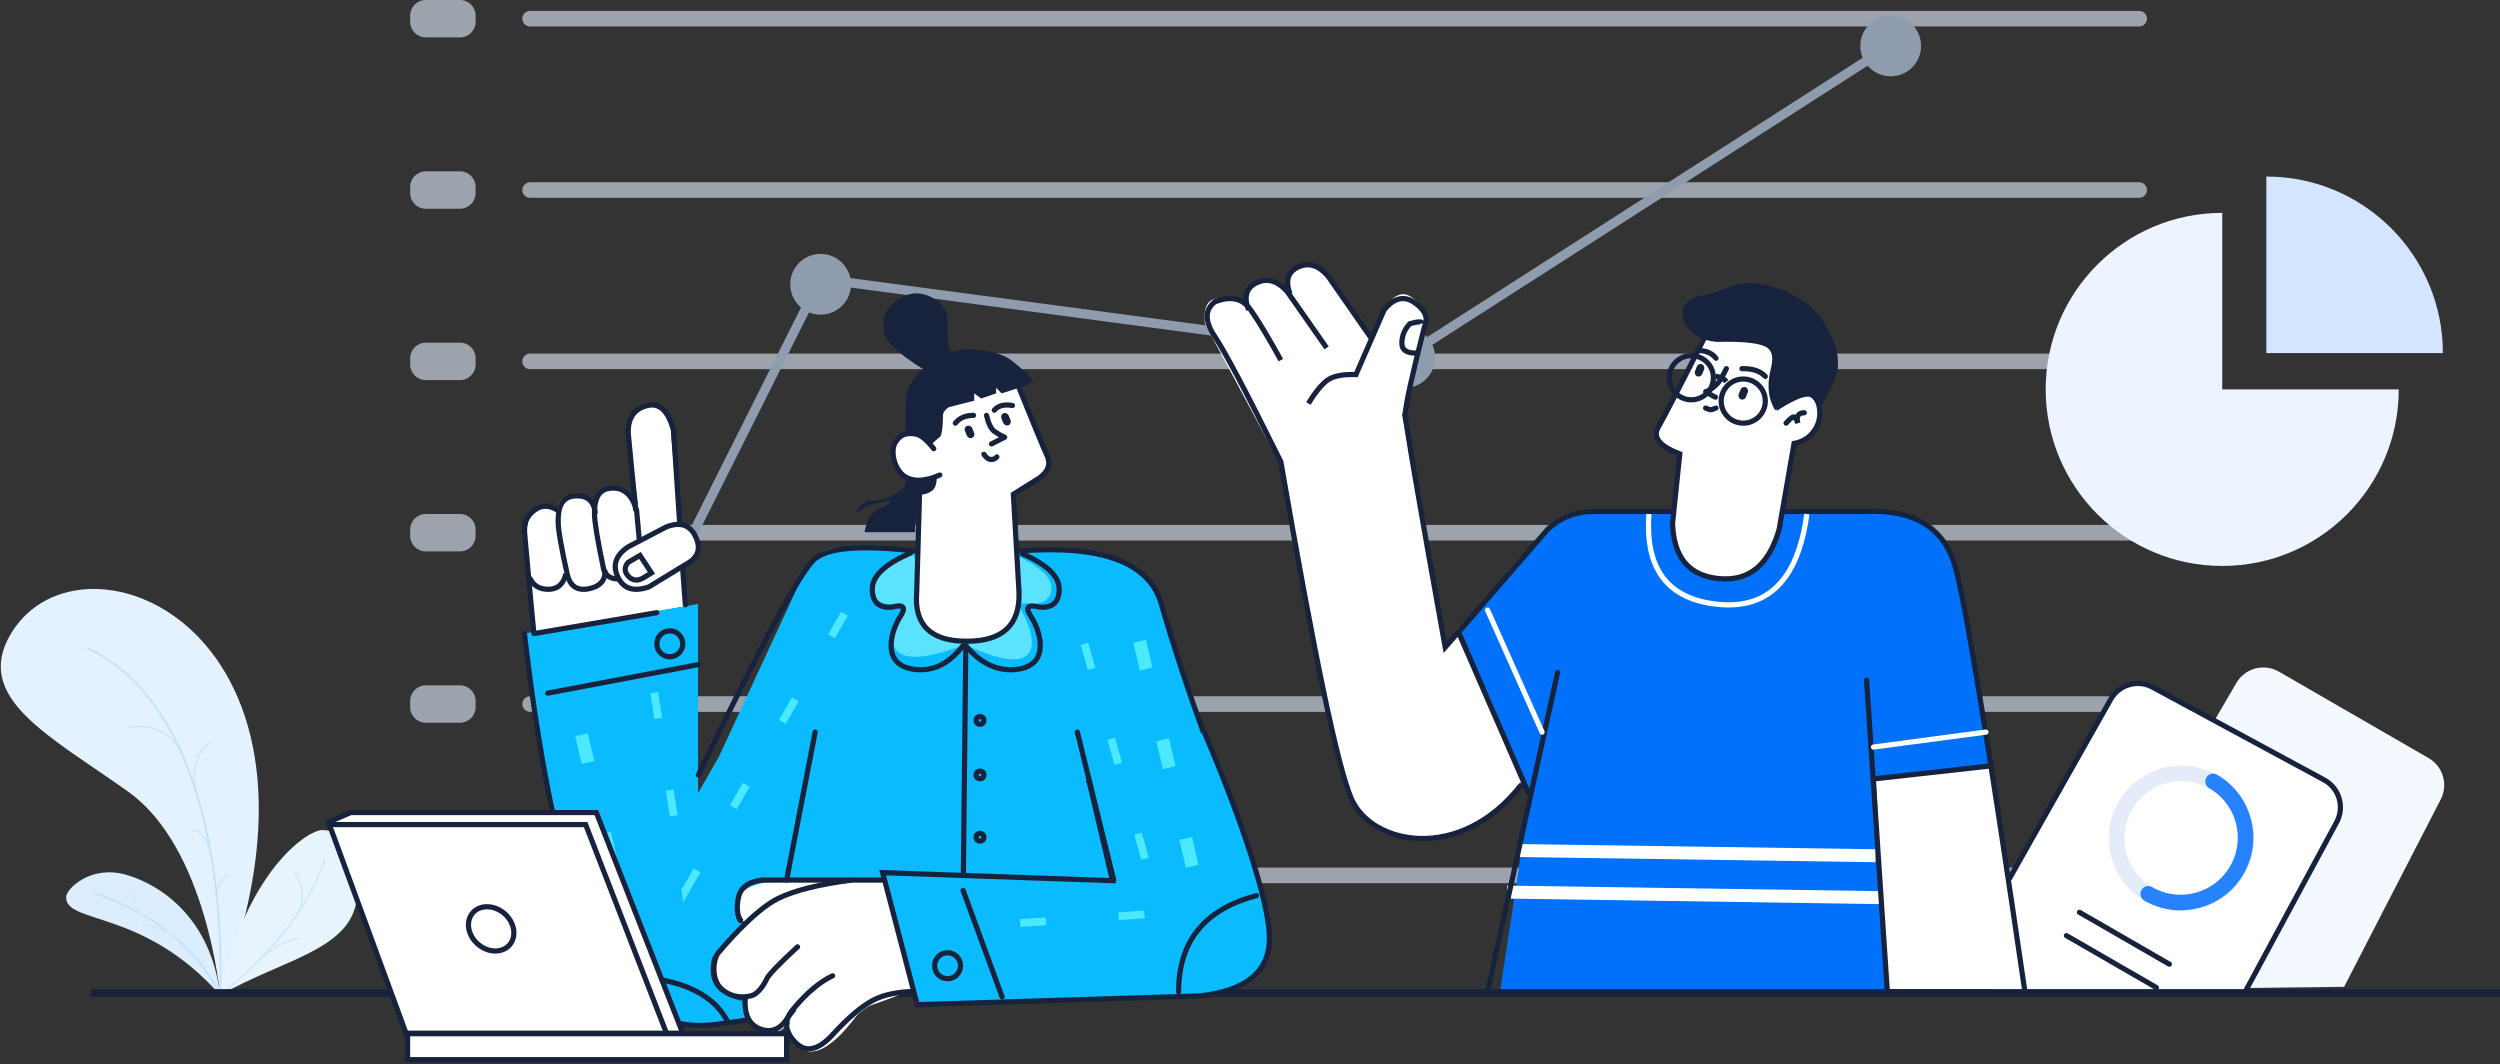 <?xml version="1.0" encoding="UTF-8"?>
<svg width="963px" height="410px" viewBox="0 0 963 410" version="1.1" xmlns="http://www.w3.org/2000/svg" xmlns:xlink="http://www.w3.org/1999/xlink">
    <rect x="0" y="0" width="963" height="410" fill="#333333" stroke="none"/>
    <!-- Generator: Sketch 54 (76480) - https://sketchapp.com -->
    <title>编组 12@2x</title>
    <desc>Created with Sketch.</desc>
    <g id="问卷通小版本" stroke="none" stroke-width="1" fill="none" fill-rule="evenodd">
        <g id="Apple-TV" transform="translate(-462, -3380)">
            <g id="编组-12" transform="translate(462, 3380)">
                <g id="Chart_BG" opacity="0.6" transform="translate(158, 0)">
                    <path d="M46.2,4.2 L666,4.2 C667.657,4.2 669,5.543 669,7.2 C669,8.857 667.657,10.2 666,10.2 L46.2,10.2 C44.543,10.2 43.2,8.857 43.2,7.2 C43.2,5.543 44.543,4.2 46.2,4.2 Z" id="Shape" fill="#E3EEFF" fill-rule="nonzero"></path>
                    <path d="M46.2,70.2 L666,70.2 C667.657,70.2 669,71.543 669,73.2 C669,74.857 667.657,76.2 666,76.2 L46.2,76.2 C44.543,76.2 43.2,74.857 43.2,73.2 C43.2,71.543 44.543,70.2 46.2,70.2 Z" id="Shape" fill="#E3EEFF" fill-rule="nonzero"></path>
                    <path d="M46.2,136.2 L666,136.2 C667.657,136.2 669,137.543 669,139.2 C669,140.857 667.657,142.2 666,142.2 L46.2,142.2 C44.543,142.2 43.2,140.857 43.2,139.2 C43.2,137.543 44.543,136.2 46.2,136.2 Z" id="Shape" fill="#E3EEFF" fill-rule="nonzero"></path>
                    <path d="M46.2,202.2 L666,202.2 C667.657,202.2 669,203.543 669,205.2 C669,206.857 667.657,208.2 666,208.2 L46.2,208.2 C44.543,208.2 43.2,206.857 43.2,205.2 C43.2,203.543 44.543,202.2 46.2,202.2 Z" id="Shape" fill="#E3EEFF" fill-rule="nonzero"></path>
                    <path d="M46.2,268.2 L666,268.2 C667.657,268.2 669,269.543 669,271.2 C669,272.857 667.657,274.2 666,274.2 L46.2,274.2 C44.543,274.2 43.2,272.857 43.2,271.2 C43.2,269.543 44.543,268.2 46.2,268.2 Z" id="Shape" fill="#E3EEFF" fill-rule="nonzero"></path>
                    <path d="M46.2,334.2 L666,334.2 C667.657,334.2 669,335.543 669,337.2 C669,338.857 667.657,340.2 666,340.2 L46.2,340.2 C44.543,340.2 43.2,338.857 43.2,337.2 C43.2,335.543 44.543,334.2 46.2,334.2 Z" id="Shape" fill="#E3EEFF" fill-rule="nonzero"></path>
                    <path d="M6,0 L19.2,0 C22.514,-6.08718376e-16 25.2,2.686 25.2,6 L25.2,8.4 C25.2,11.714 22.514,14.4 19.2,14.4 L6,14.4 C2.686,14.4 4.05812251e-16,11.714 0,8.4 L0,6 C-4.05812251e-16,2.686 2.686,6.08718376e-16 6,0 Z" id="Shape" fill="#E3EEFF" fill-rule="nonzero"></path>
                    <path d="M6,66 L19.2,66 C22.514,66 25.2,68.686 25.2,72 L25.2,74.4 C25.2,77.714 22.514,80.4 19.2,80.4 L6,80.4 C2.686,80.4 4.05812251e-16,77.714 0,74.4 L0,72 C-4.05812251e-16,68.686 2.686,66 6,66 Z" id="Shape" fill="#E3EEFF" fill-rule="nonzero"></path>
                    <path d="M6,132 L19.2,132 C22.514,132 25.2,134.686 25.2,138 L25.2,140.4 C25.2,143.714 22.514,146.4 19.2,146.4 L6,146.4 C2.686,146.4 4.05812251e-16,143.714 0,140.4 L0,138 C-4.05812251e-16,134.686 2.686,132 6,132 Z" id="Shape" fill="#E3EEFF" fill-rule="nonzero"></path>
                    <path d="M6,198 L19.2,198 C22.514,198 25.2,200.686 25.2,204 L25.2,206.4 C25.2,209.714 22.514,212.4 19.2,212.4 L6,212.4 C2.686,212.4 4.05812251e-16,209.714 0,206.4 L0,204 C-4.05812251e-16,200.686 2.686,198 6,198 Z" id="Shape" fill="#E3EEFF" fill-rule="nonzero"></path>
                    <path d="M6,264 L19.2,264 C22.514,264 25.2,266.686 25.2,270 L25.2,272.4 C25.2,275.714 22.514,278.4 19.2,278.4 L6,278.4 C2.686,278.4 4.05812251e-16,275.714 0,272.4 L0,270 C-4.05812251e-16,266.686 2.686,264 6,264 Z" id="Shape" fill="#E3EEFF" fill-rule="nonzero"></path>
                    <path d="M6,330 L19.2,330 C22.514,330 25.2,332.686 25.2,336 L25.2,338.4 C25.2,341.714 22.514,344.4 19.2,344.4 L6,344.4 C2.686,344.4 4.05812251e-16,341.714 0,338.4 L0,336 C-4.05812251e-16,332.686 2.686,330 6,330 Z" id="Shape" fill="#E3EEFF" fill-rule="nonzero"></path>
                    <circle id="Shape" fill="#CDE2FF" cx="158.1" cy="109.5" r="11.7"></circle>
                    <circle id="Shape" fill="#CDE2FF" cx="570.3" cy="17.7" r="11.7"></circle>
                    <circle id="Shape" fill="#CDE2FF" cx="383.1" cy="137.7" r="11.7"></circle>
                    <polygon id="Path" fill="#CDE2FF" fill-rule="nonzero" points="159.134 109.354 44.919 337.106 41.701 335.493 157.066 105.446 382.875 135.529 569.424 15.885 571.367 18.915 383.707 139.271"></polygon>
                </g>
                <g id="plant_11_" transform="translate(0, 226)" fill-rule="nonzero">
                    <path d="M20.588,40.325 C20.483,40.325 20.38,40.277 20.311,40.187 C16.46,35.037 16.068,30.756 16.416,28.071 C16.796,25.137 18.092,23.45 18.147,23.379 C18.265,23.231 18.48,23.203 18.631,23.32 C18.781,23.436 18.808,23.654 18.69,23.804 C18.678,23.82 17.442,25.441 17.094,28.201 C16.772,30.75 17.164,34.829 20.863,39.774 C20.977,39.926 20.946,40.142 20.794,40.257 C20.732,40.303 20.66,40.325 20.588,40.325 Z" id="Path" fill="#D0E7FE"></path>
                    <path d="M84.785,157.286 C55.344,124.078 25.433,130.116 25.457,119.621 C25.464,116.407 34.936,106.971 48.722,110.996 C62.509,115.021 81.339,128.175 84.785,157.286 Z" id="Path" fill="#DCEEFD"></path>
                    <path d="M4.362,17.841 C31.761,-27.178 138.498,16.691 84.786,157.286 C84.786,157.286 79.694,100.64 49.535,79.076 C19.376,57.512 -10.861,42.855 4.362,17.841 Z" id="Path" fill="#E4F1FF"></path>
                    <path d="M84.785,157.286 C110.533,142.838 136.531,139.63 137.583,118.471 C138.299,104.096 134.424,93.745 124.084,93.745 C118.311,93.745 94.479,110.013 84.785,157.286 Z" id="Path" fill="#E7F4FE"></path>
                    <path d="M81.009,101.937 C80.853,101.937 80.711,101.83 80.674,101.672 C80.656,101.597 78.828,94.158 73.563,94.09 C73.373,94.088 73.22,93.931 73.223,93.741 C73.226,93.551 73.365,93.395 73.572,93.401 C79.375,93.476 81.267,101.185 81.345,101.513 C81.388,101.698 81.274,101.884 81.089,101.927 C81.063,101.933 81.036,101.937 81.009,101.937 Z" id="Path" fill="#D0E7FE"></path>
                    <path d="M83.38,118.42 C83.36,118.42 83.34,118.418 83.32,118.414 C83.132,118.381 83.007,118.202 83.04,118.015 C83.081,117.786 84.074,112.38 87.664,111.033 C87.845,110.967 88.041,111.057 88.108,111.236 C88.175,111.414 88.085,111.613 87.906,111.68 C84.686,112.889 83.728,118.084 83.718,118.136 C83.689,118.301 83.544,118.42 83.38,118.42 Z" id="Path" fill="#D0E7FE"></path>
                    <path d="M70.882,66.494 C70.741,66.494 70.607,66.405 70.558,66.264 C65.386,51.683 50.201,54.305 50.05,54.336 C49.865,54.366 49.683,54.246 49.648,54.059 C49.613,53.871 49.737,53.691 49.924,53.657 C50.083,53.629 65.837,50.89 71.208,66.033 C71.271,66.213 71.177,66.41 70.999,66.474 C70.96,66.487 70.921,66.494 70.882,66.494 Z" id="Path" fill="#D0E7FE"></path>
                    <path d="M75.524,79.242 C75.371,79.242 75.233,79.141 75.191,78.986 C73.331,72.065 74.953,67.187 76.641,64.314 C78.476,61.192 80.729,59.732 80.824,59.671 C80.984,59.569 81.197,59.616 81.299,59.776 C81.402,59.937 81.355,60.15 81.195,60.252 C81.106,60.309 72.427,66.046 75.857,78.808 C75.906,78.992 75.797,79.181 75.613,79.23 C75.583,79.237 75.554,79.242 75.524,79.242 Z" id="Path" fill="#D0E7FE"></path>
                    <path d="M84.785,157.631 C84.654,157.631 84.532,157.556 84.474,157.433 C70.502,127.945 36.339,118.499 35.995,118.407 C35.811,118.357 35.702,118.169 35.751,117.984 C35.8,117.8 35.985,117.688 36.173,117.74 C36.515,117.832 70.048,127.102 84.503,155.92 C84.732,150.119 85.281,126.375 80.45,100.434 C75.351,73.048 63.04,37.542 33.355,23.904 C33.182,23.825 33.106,23.62 33.186,23.447 C33.264,23.274 33.473,23.197 33.642,23.277 C50.178,30.874 71.838,50.407 81.13,100.321 C86.679,130.126 85.145,157.038 85.129,157.306 C85.12,157.463 85.005,157.594 84.85,157.624 C84.829,157.629 84.807,157.631 84.785,157.631 Z" id="Path" fill="#C2E1FF"></path>
                    <path d="M84.786,157.631 C84.684,157.631 84.583,157.586 84.516,157.499 C84.397,157.349 84.423,157.132 84.572,157.014 C118.124,130.455 124.657,105.482 124.72,105.233 C124.766,105.047 124.958,104.936 125.137,104.982 C125.322,105.028 125.435,105.214 125.388,105.4 C125.326,105.651 118.754,130.837 84.999,157.556 C84.936,157.606 84.861,157.631 84.786,157.631 Z" id="Path" fill="#D0E7FE"></path>
                    <path d="M55.121,126.798 C55.058,126.798 54.995,126.781 54.938,126.745 C49.663,123.439 51.611,118.008 51.631,117.954 C51.697,117.776 51.894,117.684 52.074,117.751 C52.252,117.817 52.343,118.015 52.278,118.194 C52.203,118.395 50.513,123.158 55.305,126.161 C55.466,126.262 55.515,126.475 55.414,126.636 C55.348,126.74 55.236,126.798 55.121,126.798 Z" id="Path" fill="#D0E7FE"></path>
                    <path d="M68.079,136.02 C67.993,136.02 67.907,135.987 67.84,135.923 C62.517,130.803 55.199,130.892 55.128,130.891 C55.126,130.891 55.123,130.891 55.121,130.891 C54.933,130.891 54.781,130.741 54.776,130.552 C54.772,130.362 54.923,130.205 55.113,130.2 C55.425,130.187 62.779,130.097 68.318,135.425 C68.455,135.557 68.46,135.775 68.328,135.913 C68.26,135.985 68.17,136.02 68.079,136.02 Z" id="Path" fill="#D0E7FE"></path>
                    <path d="M113.564,127.838 C113.49,127.838 113.416,127.815 113.354,127.766 C113.203,127.65 113.176,127.432 113.293,127.282 C119.647,119.072 113.351,110.306 113.287,110.218 C113.174,110.065 113.208,109.848 113.361,109.735 C113.514,109.622 113.73,109.656 113.844,109.809 C113.911,109.901 120.507,119.088 113.838,127.705 C113.769,127.792 113.667,127.838 113.564,127.838 Z" id="Path" fill="#D0E7FE"></path>
                    <path d="M99.682,144.325 C99.59,144.325 99.498,144.288 99.43,144.215 C99.3,144.076 99.308,143.858 99.447,143.728 C108.583,135.189 114.785,135.32 115.041,135.33 C115.232,135.337 115.38,135.497 115.373,135.688 C115.366,135.877 115.212,136.024 115.016,136.02 C114.961,136.019 108.818,135.913 99.917,144.232 C99.851,144.294 99.766,144.325 99.682,144.325 Z" id="Path" fill="#D0E7FE"></path>
                </g>
                <polygon id="路径-69" fill="#FFFFFF" points="721 300.689 726.585 381 780 381 766.725 294"></polygon>
                <path d="M339.788,339 L293.964,339 C287.659,339 284.507,341.74 284.507,347.219 C284.507,352.699 285.624,355.439 287.858,355.439 L275,368.516 C275.414,375.586 277.102,380.207 280.064,382.379 C283.026,384.55 285.624,384.884 287.858,383.383 C287.144,390.332 288.983,394.963 293.374,397.275 C297.766,399.588 302.047,397.392 306.217,390.689 C302.251,396.598 303.085,401.064 308.718,404.085 C314.352,407.107 321.571,402.641 330.373,390.689 C337.647,384.814 344.253,381.876 350.189,381.876 C356.126,381.876 352.659,367.584 339.788,339 Z" id="路径-71" fill="#FFFFFF"></path>
                <g id="编组-17" transform="translate(877.688, 329.541) rotate(-330) translate(-877.688, -329.541) translate(829.688, 268.041)" fill="#F3F9FF">
                    <path d="M0.262,108.726 L0.702,12.043 C0.732,5.437 6.096,0.097 12.702,0.097 L79.315,0.097 C85.72,0.097 90.996,5.128 91.302,11.526 L95.172,92.659 L58.713,114.287" id="路径-55"></path>
                </g>
                <g id="编组-17" transform="translate(830.402, 340.598) rotate(-330) translate(-830.402, -340.598) translate(778.902, 272.098)">
                    <path d="M1.603,94.975 L0.857,15.492 C0.796,8.952 5.983,3.567 12.52,3.384 L87.558,1.282 C94.178,1.096 99.696,6.309 99.889,12.929 L102.06,87.653 L74.365,103.642 L17.61,136.41" id="路径-55" stroke="#17233D" stroke-width="2" fill="#FFFFFF"></path>
                    <circle id="椭圆形" stroke="#E5ECF9" stroke-width="6" cx="51.237" cy="48.224" r="25"></circle>
                    <path d="M50.83,73.17 C64.637,73.17 75.83,61.977 75.83,48.17 C75.83,34.363 64.637,23.17 50.83,23.17" id="路径" stroke="#2782FF" stroke-width="6" stroke-linecap="round"></path>
                    <path d="M31.434,92.566 L71.434,92.566" id="路径-56" stroke="#17233D" stroke-width="2" stroke-linecap="round"></path>
                    <path d="M31.604,102.86 L71.604,102.86" id="路径-56备份" stroke="#17233D" stroke-width="2" stroke-linecap="round"></path>
                </g>
                <path d="M35,382.5 L278.68,382.5 M312.953,382.5 L345.446,382.5 L362.482,382.5 L418.831,382.5 L528.597,382.5 L963,382.5" id="形状" stroke="#17233D" stroke-width="3"></path>
                <path d="M205.688,244 C202.104,212.843 202.104,196.801 205.688,195.875 C209.272,194.948 212.299,195.075 214.766,196.257 C214.904,192.591 217.259,190.758 221.832,190.758 C226.405,190.758 228.882,192.025 229.264,194.559 C230.871,190.016 233.035,187.745 235.757,187.745 C238.48,187.745 241.837,190.016 245.829,194.559 L241.68,163.801 C243.83,158.6 247.161,156 251.672,156 C256.183,156 258.439,159.39 258.439,166.171 L264,233.582 L205.688,244 Z" id="路径-70" fill="#FFFFFF"></path>
                <path d="M586,301.099 C573.038,317.65 559.054,324.82 544.048,322.609 C529.042,320.398 520.209,313.228 517.549,301.099 L492.718,178.04 L464.133,124.689 C463.508,118.497 465.08,115.284 468.849,115.052 C472.617,114.819 476.331,115.184 479.99,116.147 C479.818,113.017 481.191,110.544 484.108,108.727 C487.025,106.91 490.775,108.242 495.356,112.722 C496.321,105.574 499.123,102 503.763,102 C508.403,102 516.494,111.431 528.035,130.293 C533.292,115.763 538.63,110.566 544.048,114.702 C549.467,118.839 550.797,124.036 548.038,130.293 L540.058,159.803 L556.702,249.251 L562.431,243.914 L586,301.099 Z" id="路径-68" fill="#FFFFFF"></path>
                <path d="M586,302.243 C562.599,332.412 528.447,325.583 520.592,307.743 C515.355,295.85 506.285,252.551 493.381,177.848 C480.372,151.583 471.897,135.516 467.956,129.646 C464.015,123.777 464.015,119.319 467.956,116.273 C474.019,113.875 478.591,114.865 481.674,119.244 C484.756,123.624 488.658,130.114 493.381,138.716" id="路径-12" stroke="#17233D" stroke-width="2"></path>
                <path d="M563,243.621 L589.469,305.292 L577.951,381 L726.623,381 L722.63,299.589 L767,294.212 C761.386,258.502 757.338,235.733 754.857,225.906 C749.696,205.465 744.88,204.236 741.979,201.196 C736.988,195.963 693.556,194.683 611.685,197.356 C603.703,197.356 595.286,203.178 586.434,214.823 C577.583,226.468 569.771,236.067 563,243.621 Z" id="路径-28" fill="#0071FB"></path>
                <path d="M585.537,327.631 L722.475,329.631" id="路径-57" stroke="#FFFFFF" stroke-width="5"></path>
                <path d="M580.506,343.631 L724.476,345.777" id="路径-57" stroke="#FFFFFF" stroke-width="5"></path>
                <path d="M504,155.42 C506.367,151.495 508.661,148.613 510.882,146.775 C513.103,144.937 516.917,144.105 522.325,144.278 L533.149,119.416 C536.953,114.68 540.896,113.754 544.979,116.635 C549.062,119.517 550.3,122.611 548.695,125.917 C543.803,145.018 541.358,156.205 541.358,159.476 C541.358,162.748 546.471,192.704 556.697,249.347 L596.151,203.935 C601.112,199.322 606.979,197.015 613.752,197.015 C620.525,197.015 655.515,197.015 718.721,197.015 C737.653,196.208 749.19,203.505 753.331,218.906 C757.471,234.308 766.361,288.673 780,382" id="路径-13" stroke="#17233D" stroke-width="2"></path>
                <path d="M719,262 L727,382" id="路径-14" stroke="#17233D" stroke-width="2" stroke-linecap="round"></path>
                <path d="M600,259 L573,382" id="路径-15" stroke="#17233D" stroke-width="2" stroke-linecap="round"></path>
                <path d="M480.945,119.392 C478.994,114.275 480.064,110.77 484.154,108.877 C488.245,106.984 492.159,108.157 495.898,112.396 L511,134" id="路径-16" stroke="#17233D" stroke-width="2"></path>
                <path d="M496.923,113.23 C495.018,108.186 496.062,104.73 500.058,102.864 C504.053,100.998 507.876,102.154 511.527,106.333 L528,130" id="路径-16" stroke="#17233D" stroke-width="2"></path>
                <path d="M546.188,135.962 C542.063,136.242 540,134.972 540,132.153 C540,129.335 541.031,126.844 543.094,124.682 C546.365,123.773 548,123.773 548,124.682" id="路径-17" stroke="#17233D" stroke-width="2"></path>
                <path d="M658.117,127 C647.502,148.101 641.054,160.606 638.774,164.513 C636.493,168.421 639.255,171.868 647.059,174.855 L644.274,201.472 C644.632,214.644 650.587,221.78 662.14,222.879 C673.693,223.977 681.428,217.619 685.346,203.802 L691.066,170.828 C694.98,170.089 697.86,167.984 699.706,164.513 C702.475,159.307 700.509,151.77 696.565,151.77 C693.936,151.77 690.197,153.345 685.346,156.494 L684.036,130.251 L658.117,127 Z" id="路径-18" stroke="#17233D" stroke-width="2" fill="#FFFFFF"></path>
                <path d="M661.29,131.7 C655.186,131.194 651.036,128.662 648.841,124.104 C645.548,117.265 652.771,113.883 655.98,113.714 C659.189,113.545 664.608,110.889 669.43,109.406 C674.253,107.922 693.305,110.009 702.476,124.104 C708.591,133.5 709.629,141.736 705.591,148.813 L700.852,158 C698.92,153.313 696.79,151.532 694.464,152.655 C692.138,153.779 688.576,155.561 683.779,158 C681.316,154.042 680.64,149.274 681.752,143.695 C682.274,141.077 684.054,135.984 680.511,133.796 C677.84,132.146 671.433,131.448 661.29,131.7 Z" id="路径-19" fill="#17233D"></path>
                <path d="M635.175,198 C633.611,219.297 642.519,230.897 661.9,232.799 C681.28,234.701 692.647,223.102 696,198" id="路径-20" stroke="#FFFFFF" stroke-width="2"></path>
                <circle id="椭圆形" stroke="#17233D" stroke-width="2" cx="651.5" cy="145.5" r="8.5"></circle>
                <circle id="椭圆形" stroke="#17233D" stroke-width="2" cx="671.5" cy="154.5" r="8.5"></circle>
                <path d="M268.885,305.573 L276.944,291.409 L311.018,217.972 C314.186,213.343 318.134,211.019 322.863,211 C327.592,210.982 337.561,211.497 352.769,212.544 L397.823,212.544 C410.212,211.188 420.328,212.087 428.17,215.241 C439.933,219.973 446.335,224.44 449.835,240.256 C452.169,250.801 457.224,266.146 465,286.291 L419.216,301.337 L428.17,339.45 L302.67,339.45 C291.274,339.45 285.008,342.179 283.872,347.639 C282.737,353.098 283.587,355.828 286.424,355.828 L274.32,368.857 C272.675,375.821 274.416,380.591 279.546,383.168 C284.675,385.745 287.27,386.152 287.332,384.387 L287.24,391.865 C257.751,401.343 236.978,389.331 224.918,355.828 C212.858,322.325 205.219,285.048 202,243.996 L268.885,232.682 L268.885,294.511 L268.885,305.573 Z" id="路径" fill="#0ABBFF"></path>
                <path d="M665,142 C663.651,144.761 662.569,146.594 661.754,147.5 C659.589,149.907 657.539,150.835 657.051,150.835 C656.725,150.835 657.97,151.557 660.787,153" id="路径-21" stroke="#17233D" stroke-width="2" stroke-linecap="round"></path>
                <path d="M657,157.182 C657.922,157.606 658.589,157.818 659,157.818 C659.811,157.818 660.637,157.182 661,157.182" id="路径-22" stroke="#17233D" stroke-width="2" stroke-linecap="round"></path>
                <path d="M661,145 C661.85,145 663.925,145.543 665,147" id="路径-23" stroke="#17233D" stroke-width="2"></path>
                <path d="M688,163 C688.867,161.993 689.682,161.242 690.443,160.746 C691.205,160.251 691.896,161.002 692.516,163 C691.86,160.333 692.688,159 695,159" id="路径-24" stroke="#17233D" stroke-width="2" stroke-linecap="round"></path>
                <path d="M349.229,178.55 C350.152,177.541 351.019,176.788 351.83,176.291 C352.641,175.795 353.377,176.547 354.037,178.55 C353.338,175.877 354.22,174.541 356.682,174.541" id="路径-24" stroke="#17233D" stroke-width="2" stroke-linecap="round" transform="translate(352.955, 176.545) rotate(-285) translate(-352.955, -176.545) "></path>
                <path d="M654,135 C657.12,135.002 659.454,136.002 661,138" id="路径-25" stroke="#17233D" stroke-width="2" stroke-linecap="round"></path>
                <path d="M671,142.008 C675.045,141.902 678.045,142.899 680,145" id="路径-26" stroke="#17233D" stroke-width="2" stroke-linecap="round"></path>
                <rect id="矩形" fill="#17233D" transform="translate(654.669, 142.63) rotate(22) translate(-654.669, -142.63) " x="653.169" y="140.13" width="3" height="5" rx="1.5"></rect>
                <rect id="矩形备份" fill="#17233D" transform="translate(671.5, 151.5) rotate(22) translate(-671.5, -151.5) " x="670" y="149" width="3" height="5" rx="1.5"></rect>
                <path d="M562,244 L589,306" id="路径-27" stroke="#17233D" stroke-width="2"></path>
                <path d="M269,298.505 C293.631,247.347 308.598,219.598 313.902,215.258 C319.206,210.919 331.803,209.896 351.694,212.19 L393.226,212.19 C424.715,209.896 442.753,216.72 447.339,232.661 C451.926,248.602 457.813,266.432 465,286.151 L419.397,301" id="路径-29" stroke="#17233D" stroke-width="2" stroke-linecap="round"></path>
                <path d="M351.245,213 C341.082,217.719 336,222.158 336,226.315 C336,230.472 338.541,232.623 343.622,232.768 C347.944,231.792 349.024,233.008 346.863,236.416 C343.622,241.527 336,261.926 371,248.499" id="路径-61" fill="#5BE2FF"></path>
                <path d="M387.483,213 C377.161,217.703 372,222.127 372,226.269 C372,230.412 374.58,232.556 379.741,232.701 C384.13,231.728 385.227,232.94 383.033,236.336 C379.741,241.43 370.987,264.466 405,248.378" id="路径-61" fill="#5BE2FF" transform="translate(388.5, 233.5) scale(-1, 1) translate(-388.5, -233.5) "></path>
                <path d="M314,282 L303,339" id="路径-31" stroke="#17233D" stroke-width="2" stroke-linecap="round"></path>
                <path d="M264,233 L262.968,219.203 L259.451,165.814 C257.39,158.11 253.904,154.942 248.992,156.309 C244.08,157.677 241.756,161.289 242.02,167.146 L244.82,196.273" id="路径-32" stroke="#17233D" stroke-width="2" stroke-linecap="round"></path>
                <path d="M354.201,190.392 L353.117,228.076 C352.035,240.692 358.448,247 372.356,247 C386.264,247 392.984,240.692 392.515,228.076 L390.352,190.392 L400.42,184.067 C403.812,181.511 404.793,178.691 403.365,175.61 C401.937,172.528 397.599,161.992 390.352,144 L355.089,154.854 L354.201,190.392 Z" id="路径-48" stroke="#17233D" stroke-width="2" fill="#FFFFFF"></path>
                <path d="M245.211,196.52 C243.526,190.84 240.531,188 236.227,188 C229.771,188 229,193.247 229,197.88 C229,200.969 230.187,208.163 232.561,219.461 C233.792,222.589 236.507,223.643 240.704,222.625 C244.901,221.606 247,219.483 247,216.254 L245.211,196.52 Z" id="路径-33" stroke="#17233D" stroke-width="2"></path>
                <path d="M215,196.682 C211.636,194.439 208.518,194.439 205.647,196.682 C202.775,198.925 201.599,201.974 202.12,205.829 C203.786,224.366 204.961,237.09 205.647,244" id="路径-34" stroke="#17233D" stroke-width="2" stroke-linecap="round"></path>
                <path d="M242.057,210.603 L256.642,202.978 C262.031,200.883 265.809,202.154 267.976,206.79 C270.143,211.426 268.871,214.964 264.159,217.402 L249.939,226.083 C244.088,228.089 240.099,226.804 237.972,222.227 C235.846,217.651 237.207,213.776 242.057,210.603 Z" id="路径-35" stroke="#17233D" stroke-width="2" fill="#FFFFFF"></path>
                <path d="M352.478,205 L333.039,205 C333.773,200.235 335.794,197.16 339.103,195.773 C342.413,194.387 343.631,193.43 342.758,192.904 C336.156,193.908 332.173,195.291 330.81,197.052 C328.766,199.694 330.623,192.904 336.021,192.904 C341.419,192.904 348.847,188.831 348.847,185.866 C348.847,182.9 348.847,163.924 348.847,155.855 C348.847,150.477 351.102,145.925 355.612,142.199 C345.739,136.104 340.667,131.129 340.394,127.274 C339.985,121.492 341.058,117.904 347.975,114.234 C354.892,110.564 362.704,115.852 364.449,120.03 C366.194,124.208 362.956,137.049 368.185,135.262 C373.415,133.474 384.217,135.471 387.986,137.765 C391.755,140.06 398,146.028 398,146.907 C398,147.494 393.93,149.039 385.791,151.543 L383.723,149.366 L383.723,151.543 L377.926,153.498 L375.281,151.543 L375.281,154.349 L365.441,156.855 C363.967,157.891 363.23,158.965 363.23,160.074 C363.23,161.739 363.132,167.45 362.01,168.332 C361.262,168.919 360.052,169.964 358.378,171.467 C361.326,181.133 361.602,186.93 359.206,188.857 C355.612,191.747 355.361,188.756 353.919,192.904 C352.958,195.669 352.478,199.701 352.478,205 Z" id="路径-50" fill="#17233D"></path>
                <path d="M323.519,374 L306.297,387.317 C302.296,396.427 303.522,402.168 309.974,404.54 C319.653,408.097 327.628,389.959 335.267,387.317 C340.359,385.555 347.937,382.723 358,378.82 L323.519,374 Z" id="路径-60" fill="#FFFFFF"></path>
                <path d="M229.301,197.878 C228.925,193.293 226.577,191 222.256,191 C215.774,191 215,196.258 215,200.901 C215,203.996 216.192,210.869 218.575,221.52 C219.732,226.062 222.647,227.781 227.318,226.676 C234.326,225.018 232.876,219.505 232.876,219.505" id="路径-33" stroke="#17233D" stroke-width="2"></path>
                <path d="M459.131,288 C473.044,317.594 480,338.736 480,351.424 C480,370.455 469.682,381.9 450.564,381.9 C437.818,381.9 405.71,381.9 354.239,381.9 C346.649,381.812 340.622,382.973 336.155,385.381 C331.689,387.789 326.543,392.185 320.717,398.57 C315.043,404.729 310.197,405.649 306.18,401.328 C302.163,397.008 301.952,392.799 305.545,388.703 C310.683,382.492 315.741,378.217 320.717,375.876" id="路径-36" stroke="#17233D" stroke-width="2" stroke-linecap="round"></path>
                <path d="M463.883,282 C479.704,319.258 489,348.753 489,361.472 C489,374.191 480.101,381.575 462.302,383.622 L353.318,387 L340,336.144 L428.531,339.235 L419.224,299.645" id="形状" stroke="#17233D" stroke-width="2" fill="#0ABBFF"></path>
                <path d="M307.204,364.724 C299.976,371.405 296.019,375.525 295.335,377.085 C294.308,379.424 292.008,382.598 290.012,383.342 C288.016,384.087 282.599,385.011 278.042,381.048 C273.485,377.085 274.959,369.062 276.628,367.099 C278.296,365.136 290.317,350.718 299.732,346.087 C306.008,343 315.465,340.637 328.101,339 L340,339" id="路径-37" stroke="#17233D" stroke-width="2" stroke-linecap="round"></path>
                <path d="M287.094,384 C286.57,390.236 288.237,394.252 292.096,396.048 C295.954,397.843 299.313,397.1 302.173,393.819 C303.477,391.878 304.753,390.129 306,388.574" id="路径-38" stroke="#17233D" stroke-width="2"></path>
                <path d="M285.614,355 C284,352.953 283.596,349.924 284.404,345.914 C285.211,341.903 288.271,339.598 293.583,339 L328,339" id="路径-39" stroke="#17233D" stroke-width="2"></path>
                <path d="M415,282 L429,339" id="路径-30" stroke="#17233D" stroke-width="2" stroke-linecap="round"></path>
                <path d="M218,221 C217.059,225 214.802,227 211.228,227 C207.654,227 205.245,225.477 204,222.431" id="路径-40" stroke="#17233D" stroke-width="2"></path>
                <path d="M245.326,214 L241.525,217.731 C240.501,219.903 240.975,221.62 242.947,222.881 C244.919,224.142 246.835,223.869 248.693,222.062 L251.251,219.466 L245.326,214 Z" id="路径-41" stroke="#17233D" stroke-width="2" transform="translate(246.125, 218.829) rotate(14) translate(-246.125, -218.829) "></path>
                <path d="M372.033,247.936 L371.092,336.561" id="路径-44" stroke="#17233D" stroke-width="2"></path>
                <path d="" id="路径-46" stroke="#979797"></path>
                <path d="M350.752,213 C340.917,217.285 336,221.914 336,226.887 C336,231.861 338.459,234.198 343.376,233.9 C348.026,232.674 349.188,233.828 346.863,237.361 C343.376,242.662 339.247,255.547 351.247,257.689 C363.248,259.832 369.503,250.243 371,248.733" id="路径-47" stroke="#17233D" stroke-width="2" stroke-linecap="round"></path>
                <path d="M359.671,172.836 C356.957,169.335 354.573,167.44 352.519,167.15 C349.438,166.716 346.909,167.048 344.841,170.5 C342.772,173.952 344.601,181.77 349.438,184.071 C352.664,185.605 356.851,185.239 362,182.973" id="路径-49" stroke="#17233D" stroke-width="2" fill="#FFFFFF" stroke-linecap="round"></path>
                <path d="M386.832,213 C376.944,217.285 372,221.914 372,226.887 C372,231.861 374.472,234.198 379.416,233.9 C384.09,232.674 385.259,233.828 382.922,237.361 C379.416,242.662 375.264,255.547 387.329,257.689 C399.394,259.832 406.495,250.243 408,248.733" id="路径-47" stroke="#17233D" stroke-width="2" transform="translate(390, 235.5) scale(-1, 1) translate(-390, -235.5) "></path>
                <path d="M380,160 C380.752,163.216 381.779,165.283 383.082,166.2 C384.384,167.117 385.69,167.856 387,168.416 L381.932,171" id="路径-51" stroke="#17233D" stroke-width="2" stroke-linecap="round" stroke-linejoin="round"></path>
                <path d="M368,163 C369.587,161 371.921,160 375,160" id="路径-52" stroke="#17233D" stroke-width="2" stroke-linecap="round"></path>
                <path d="M383,158 C384.521,156.246 386.855,155.646 390,156.199" id="路径-53" stroke="#17233D" stroke-width="2" stroke-linecap="round"></path>
                <path d="M379,175 C379.884,176.333 380.8,177 381.748,177 C382.696,177 383.447,176.667 384,176" id="路径-54" stroke="#17233D" stroke-width="2" stroke-linecap="round"></path>
                <rect id="矩形" fill="#17233D" transform="translate(373.459, 166.36) rotate(-22) translate(-373.459, -166.36) " x="371.959" y="163.86" width="3" height="5" rx="1.5"></rect>
                <rect id="矩形" fill="#17233D" transform="translate(387.5, 161.5) rotate(-22) translate(-387.5, -161.5) " x="386" y="159" width="3" height="5" rx="1.5"></rect>
                <circle id="椭圆形" stroke="#17233D" stroke-width="2" cx="377.5" cy="277.5" r="1.5"></circle>
                <circle id="椭圆形备份" stroke="#17233D" stroke-width="2" cx="377.5" cy="298.5" r="1.5"></circle>
                <circle id="椭圆形备份-2" stroke="#17233D" stroke-width="2" cx="377.5" cy="322.5" r="1.5"></circle>
                <path d="M856,82 L856,150 L924,150 C924,187.555 893.555,218 856,218 C818.445,218 788,187.555 788,150 C788,112.445 818.445,82 856,82 Z" id="形状结合" fill="#EDF4FF"></path>
                <path d="M873,68 L873,68 C910.555,68 941,98.445 941,136 L941,136 L873,136 L873,68 Z" id="矩形" fill="#D4E6FF"></path>
                <path d="M722,300 L767,295" id="路径-58" stroke="#17233D" stroke-width="2"></path>
                <path d="M371,343 L386,384" id="路径-45" stroke="#17233D" stroke-width="2" stroke-linecap="round"></path>
                <circle id="椭圆形" stroke="#17233D" stroke-width="2" cx="365" cy="372" r="5"></circle>
                <circle id="椭圆形" stroke="#17233D" stroke-width="2" cx="258" cy="248" r="5"></circle>
                <path d="M484,345 C464,350.247 454,362.581 454,382" id="路径-62" stroke="#17233D" stroke-width="2" stroke-linecap="round"></path>
                <path d="M202,244 C208.554,300.231 217.425,340.231 228.615,364 C239.804,387.769 256.25,397.87 277.954,394.301 L287,393.077" id="路径-42" stroke="#17233D" stroke-width="2" stroke-linecap="round"></path>
                <path d="M206,244 L253,236" id="路径-43" stroke="#17233D" stroke-width="2" stroke-linecap="round"></path>
                <path d="M211,267 L269,256" id="路径-59" stroke="#17233D" stroke-width="2" stroke-linecap="round"></path>
                <path d="M238,376 C259.896,376.127 273.896,381.794 280,393" id="路径-63" stroke="#17233D" stroke-width="2" stroke-linecap="round"></path>
                <path d="M252,266.856 L264.064,343 L333,223" id="路径-64" stroke="#4AE9FF" stroke-width="3" stroke-dasharray="10,28"></path>
                <path d="M224,283 L245,373" id="路径-65" stroke="#4AE9FF" stroke-width="5" stroke-dasharray="11,28"></path>
                <path d="M439,247 L460,337" id="路径-65" stroke="#4AE9FF" stroke-width="5" stroke-dasharray="11,28"></path>
                <path d="M417.738,248 L447,351.78 L387,356" id="路径-66" stroke="#4AE9FF" stroke-width="3" stroke-dasharray="10,28"></path>
                <path d="M594,282 L573,235" id="路径-67" stroke="#FFFFFF" stroke-width="2" stroke-linecap="round"></path>
                <path d="M764.988,282 L721.673,287.763" id="路径-67" stroke="#FFFFFF" stroke-width="2" stroke-linecap="round"></path>
                <g id="编组-19" transform="translate(126, 313)" stroke="#17233D" stroke-width="2">
                    <g id="编组-18" transform="translate(68.5, 42.5) scale(-1, 1) translate(-68.5, -42.5) ">
                        <polygon id="路径-72" fill="#FFFFFF" points="0.016 84.983 33.292 0 127.925 0 136.48 3.673 106.6 84.983"></polygon>
                        <polyline id="路径-73" fill="#FFFFFF" points="6.277 84.983 37.408 4.633 136.48 4.633"></polyline>
                        <ellipse id="椭圆形" transform="translate(73.8, 44.8) rotate(49) translate(-73.8, -44.8) " cx="73.8" cy="44.8" rx="7.8" ry="9.4"></ellipse>
                    </g>
                    <path d="M31,85.183 L31,95.183 L177,95.183 L177,85.183 L31,85.183 Z" id="矩形" fill="#FFFFFF"></path>
                </g>
            </g>
        </g>
    </g>
</svg>